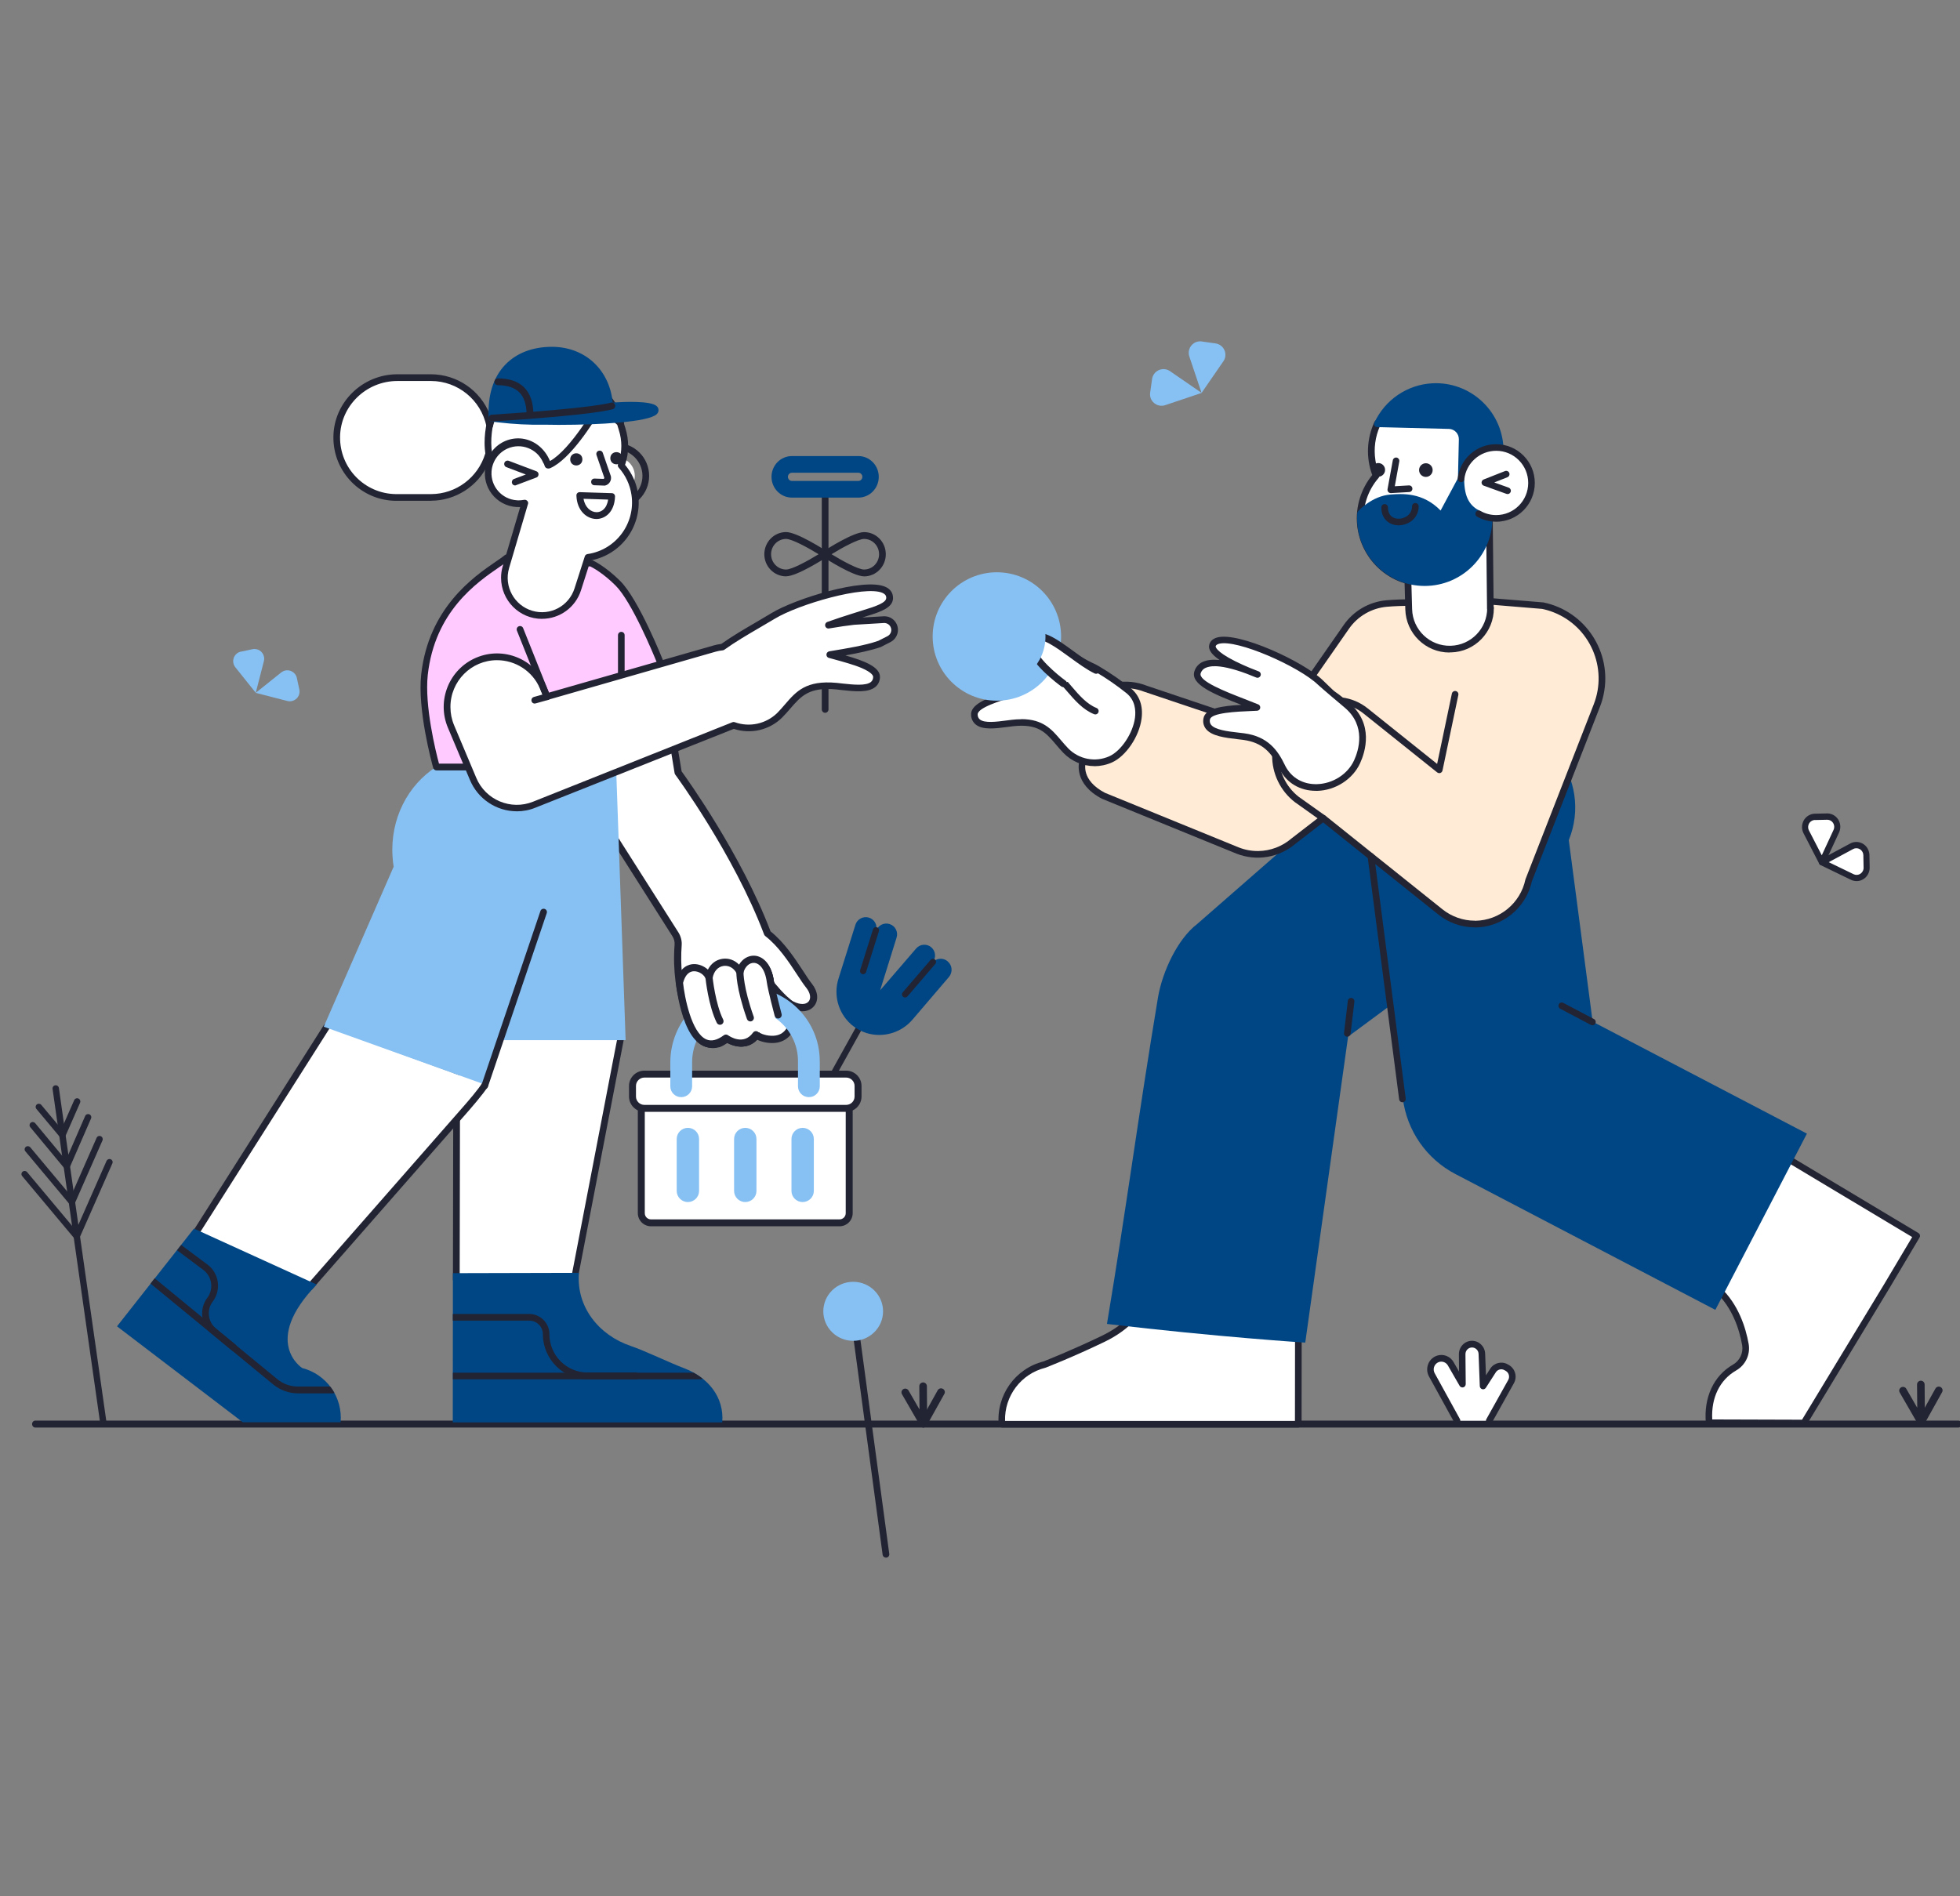 <?xml version="1.0" encoding="UTF-8"?>
<svg id="Layer_1" data-name="Layer 1" xmlns="http://www.w3.org/2000/svg" viewBox="0 0 496 480">
  <rect x="0" y="0" width="496" height="480" fill="#808080" stroke="none"/>
  <defs>
    <style>
      .cls-1 {
        fill: #fff;
      }

      .cls-2 {
        fill: rgba(90, 56, 253, 0);
      }

      .cls-3 {
        fill: rgba(34, 36, 51, 0);
      }

      .cls-4 {
        fill: none;
      }

      .cls-5 {
        fill: #ffcaff;
      }

      .cls-6 {
        fill: #ffebd6;
      }

      .cls-7 {
        fill: #87c1f3;
      }

      .cls-8 {
        stroke: #222433;
        stroke-miterlimit: 10;
      }

      .cls-8, .cls-9 {
        fill: #222433;
      }

      .cls-10 {
        fill: #004684;
      }
    </style>
  </defs>
  <path class="cls-9" d="M495.6,361.35H8.94c-.45,0-.82-.39-.82-.88s.37-.88,.82-.88H495.6c.45,0,.82,.39,.82,.88s-.37,.88-.82,.88h0Z"/>
  <g>
    <path class="cls-9" d="M208.81,180.43c-.47,0-.85-.39-.85-.87v-53.84c0-.48,.38-.87,.85-.87s.85,.39,.85,.87v53.84c0,.48-.38,.87-.85,.87Z"/>
    <path class="cls-10" d="M217.21,125.96h-16.8c-2.85,0-5.17-2.35-5.17-5.26s2.31-5.26,5.17-5.26h16.8c2.85,0,5.17,2.35,5.17,5.26s-2.31,5.26-5.17,5.26Zm-16.8-6.3c-.56,0-1.02,.47-1.02,1.04s.46,1.04,1.02,1.04h16.8c.56,0,1.02-.47,1.02-1.04s-.46-1.04-1.02-1.04h-16.8Z"/>
    <g>
      <path class="cls-9" d="M218.66,145.89c-2.72,0-9.54-4.37-10.31-4.87-.4-.26-.51-.79-.26-1.2,.07-.11,.16-.2,.26-.26,.77-.5,7.58-4.87,10.31-4.87,3.04,0,5.51,2.51,5.5,5.61,0,3.09-2.46,5.6-5.5,5.6h0Zm-8.23-5.6c2.81,1.73,6.77,3.87,8.23,3.87,2.1,0,3.8-1.73,3.8-3.87,0-2.14-1.7-3.87-3.8-3.87-1.46,0-5.43,2.14-8.23,3.87h0Z"/>
      <path class="cls-9" d="M198.93,145.89c-3.04,0-5.51-2.51-5.51-5.6,0-3.09,2.46-5.6,5.5-5.61h0c2.72,0,9.54,4.37,10.31,4.87,.4,.26,.51,.79,.26,1.2-.07,.11-.16,.2-.26,.26-.77,.5-7.58,4.87-10.31,4.87h0Zm0-9.47c-2.1,0-3.8,1.73-3.8,3.87s1.7,3.87,3.8,3.87c1.46,0,5.43-2.14,8.23-3.87-2.81-1.73-6.77-3.87-8.23-3.87Z"/>
    </g>
  </g>
  <g>
    <path class="cls-9" d="M202.05,287.84c-.38-.21-.52-.69-.3-1.07l16.2-29.17c.21-.38,.69-.52,1.07-.31s.52,.69,.3,1.07l-16.2,29.17c-.21,.38-.69,.52-1.07,.31Z"/>
    <path class="cls-10" d="M239.83,243.35c-1.13-.99-2.85-.86-3.84,.28,0,0-.02,.02-.02,.03,.98-1.16,.85-2.89-.29-3.87-1.14-.98-2.86-.84-3.84,.3l-9.11,10.58,4.16-13.33c.46-1.45-.33-2.99-1.77-3.44-1.44-.45-2.98,.35-3.44,1.8,0,0,0,.01,0,.02,.46-1.45-.33-2.99-1.77-3.44-1.44-.45-2.98,.35-3.44,1.8,0,0,0,.01,0,.02l-.55,1.75-3.72,11.83c-1.33,4.17-.08,8.73,3.18,11.61v.02c1.17,.99,2.53,1.75,4,2.23v-.02c4.19,1.24,8.71-.11,11.55-3.44l8.05-9.42,1.19-1.39c.97-1.18,.83-2.91-.33-3.9h0Z"/>
    <g>
      <path class="cls-9" d="M218.04,246.5c-.33-.18-.48-.57-.37-.93l3.25-10.33c.13-.42,.57-.65,.99-.52,.42,.13,.65,.57,.51,.99l-3.25,10.33c-.13,.42-.57,.65-.99,.52-.05-.02-.1-.04-.15-.06Z"/>
      <path class="cls-9" d="M228.66,252.39c-.38-.21-.52-.69-.3-1.07,.03-.05,.06-.09,.09-.13l7.05-8.22c.28-.33,.78-.37,1.11-.09,.33,.28,.37,.78,.08,1.12h0l-7.05,8.22c-.24,.28-.65,.36-.98,.18Z"/>
    </g>
  </g>
  <g>
    <g>
      <path class="cls-1" d="M204.8,249.6c-2.45-3.1-5.57-9.42-10.55-13.32-7.85-20.76-22.59-40.71-22.59-40.71l-1.86-11.31-20.17,1.72,3.43,22.43,17.84,28.1c.51,.79,.73,1.72,.68,2.65-1.01,13.71,4.42,22.09,4.42,22.09,0,0,2.19,4.2,5.88,2.91,.84-.31,2.25-1.33,2.25-1.33,3.12,2.12,5.99,1.04,7.23-.82,1.35,.9,3.43,1.3,5.04,1.04,2.62-.42,3.88-2.51,4.22-4.65l.11-3.3-.23-.68c4.47,2.2,6.98-1.41,4.3-4.82h0Z"/>
      <path class="cls-9" d="M180.5,265.31c-2.62,0-4.5-2.17-5.26-3.58-.45-.71-5.54-9.06-4.53-22.62,.06-.73-.14-1.47-.53-2.09l-17.84-28.1c-.06-.11-.11-.23-.14-.34l-3.43-22.43c-.03-.25,.03-.51,.17-.71s.39-.31,.62-.34l20.14-1.72c.45-.03,.9,.28,.96,.76l1.83,11.11c1.46,2.03,15.08,20.99,22.51,40.51,3.52,2.82,6.08,6.74,8.16,9.9,.87,1.35,1.63,2.51,2.33,3.39,1.52,1.92,1.74,4.12,.53,5.61-.79,.99-2.31,1.69-4.42,1.13l-.11,2.65v.08c-.42,2.96-2.28,4.99-4.95,5.42-1.6,.25-3.49-.06-4.95-.76-.76,.82-1.8,1.41-2.93,1.64-1.04,.2-2.64,.2-4.5-.87-.53,.37-1.35,.87-2,1.1-.56,.14-1.13,.25-1.66,.25h0Zm-26.56-57.21l17.75,27.93c.59,.96,.9,2.09,.82,3.19-.79,10.58,2.45,18.7,4.28,21.55,.03,.03,.03,.06,.03,.08,.08,.14,1.88,3.5,4.78,2.45,.53-.2,1.52-.85,2.03-1.21,.31-.23,.73-.23,1.04-.03,1.24,.85,2.5,1.16,3.66,.93,.96-.2,1.8-.73,2.31-1.52,.28-.42,.84-.54,1.24-.25,1.13,.76,2.98,1.13,4.42,.9,2.62-.42,3.29-2.79,3.46-3.84l.11-3.07-.2-.54c-.11-.34-.03-.73,.25-.96,.28-.25,.68-.28,.98-.14,1.63,.79,3.04,.76,3.74-.08,.65-.79,.42-2.14-.56-3.39-.76-.96-1.55-2.14-2.45-3.53-2.03-3.1-4.59-7-7.96-9.62-.14-.11-.25-.25-.31-.42-7.71-20.37-22.34-40.26-22.48-40.45-.08-.11-.14-.25-.17-.39l-1.72-10.49-18.34,1.55,3.29,21.36Z"/>
      <path class="cls-1" d="M172.17,248.98c1.41-5.84,6.64-3.72,7.43-1.24,.76-4.57,5.88-5.13,7.76-1.41,1.01-4.29,6.64-4.94,7.62,2.37,.28,2.12,1.97,8.38,1.97,8.38"/>
      <path class="cls-9" d="M196.95,257.95c-.39,0-.76-.25-.87-.68-.06-.25-1.69-6.35-2-8.49-.48-3.44-1.97-4.71-3.21-4.8-1.21-.06-2.31,.96-2.67,2.48-.08,.37-.39,.65-.76,.68s-.73-.14-.9-.48c-.84-1.66-2.28-2.09-3.35-1.92-1.41,.23-2.42,1.35-2.7,3.07-.06,.39-.39,.71-.82,.76-.39,.03-.79-.23-.93-.62-.31-.93-1.63-1.92-2.98-1.86-1.66,.06-2.42,1.69-2.73,3.05-.11,.48-.59,.79-1.1,.65-.48-.11-.79-.59-.68-1.07,.93-3.89,3.4-4.4,4.42-4.43,1.29-.06,2.64,.51,3.6,1.38,.73-1.47,2.03-2.45,3.63-2.71,1.58-.25,3.09,.31,4.22,1.44,.87-1.44,2.28-2.31,3.85-2.26,1.97,.08,4.28,1.81,4.89,6.35,.28,2.03,1.91,8.21,1.94,8.27,.14,.48-.17,.96-.65,1.1-.08,.08-.14,.08-.23,.08h0Z"/>
      <path class="cls-1" d="M187.36,246.3s-.14,3.75,2.62,11.48"/>
      <path class="cls-9" d="M189.98,258.68c-.37,0-.7-.23-.84-.59-2.79-7.79-2.67-11.65-2.67-11.79,.03-.48,.42-.87,.9-.87h.03c.51,.03,.87,.42,.87,.93,0,.06-.06,3.75,2.56,11.14,.17,.48-.08,.99-.53,1.16-.11,0-.23,.03-.31,.03h0Z"/>
      <path class="cls-1" d="M179.6,247.74s.7,6.8,2.76,10.89"/>
      <path class="cls-9" d="M182.35,259.53c-.34,0-.65-.17-.82-.51-2.11-4.2-2.81-10.92-2.84-11.2-.06-.51,.31-.93,.79-.99,.51-.06,.93,.31,.98,.79,0,.06,.7,6.69,2.64,10.58,.23,.45,.03,.99-.39,1.21-.08,.08-.23,.11-.37,.11h0Z"/>
      <path class="cls-1" d="M195.04,249.01s3.04,3.89,5.49,5.42"/>
      <path class="cls-9" d="M200.5,255.33c-.17,0-.34-.06-.48-.14-2.53-1.58-5.57-5.47-5.71-5.61-.31-.39-.23-.96,.17-1.27s.96-.23,1.27,.17c.03,.03,2.95,3.78,5.23,5.19,.42,.25,.56,.82,.28,1.24-.14,.25-.45,.42-.76,.42h0Z"/>
      <ellipse class="cls-1" cx="155.97" cy="120.45" rx="4.67" ry="4.68"/>
      <path class="cls-9" d="M155.97,128.77c-4.59,0-8.3-3.72-8.3-8.32s3.71-8.32,8.3-8.32,8.3,3.72,8.3,8.32-3.71,8.32-8.3,8.32Zm0-14.95c-3.66,0-6.61,2.96-6.61,6.63s2.95,6.63,6.61,6.63,6.61-2.99,6.61-6.63-2.98-6.63-6.61-6.63Z"/>
      <path class="cls-1" d="M115.6,259.11l-.11,64.8h29.85l10.92-56.84,.98-5.13-41.64-2.82Z"/>
      <path class="cls-9" d="M115.46,324.75c-.48,0-.84-.37-.84-.85l.11-64.8c0-.48,.37-.85,.84-.85h.06l41.64,2.82c.48,.03,.82,.42,.79,.9v.11l-.98,5.13-10.94,56.82c-.08,.39-.42,.68-.82,.68l-29.85,.03Zm.98-64.74l-.11,63.05h28.3l10.8-56.14,.82-4.2-39.81-2.71Z"/>
      <path class="cls-10" d="M146.51,322.18c-.73,8.58,5.01,15.8,13.14,18.53,3.43,1.16,9.99,4.32,13.39,5.59,6.19,2.34,10.27,7.39,9.73,13.74H114.58l.03-37.77,31.9-.08Z"/>
      <path class="cls-1" d="M122.77,274.56c-.93,1.66-4.95,6.23-4.95,6.23l-39.33,44.88-29-13.46,33.2-52.27,40.09,14.61Z"/>
      <path class="cls-9" d="M78.49,326.53c-.11,0-.25-.03-.37-.08l-29-13.46c-.42-.2-.62-.71-.42-1.13,.03-.03,.03-.06,.06-.08l33.17-52.27c.25-.39,.76-.51,1.15-.25s.51,.76,.25,1.16l-32.66,51.46,27.54,12.78,38.91-44.4c1.1-1.24,4.14-4.77,4.87-6.09,.23-.39,.73-.56,1.15-.34,.39,.23,.56,.73,.34,1.16-.96,1.72-4.89,6.18-5.06,6.38l-39.33,44.88c-.11,.2-.34,.31-.59,.31Z"/>
      <path class="cls-7" d="M136.7,234.22l-13.22,40.59-41.55-14.92,17.69-40.51c-.14-.82-.23-1.66-.28-2.51-.65-9.59,3.91-18.22,11.08-22.77l7.31-.03,38.23,1.52,2.36,67.7h-31.11l9.48-29.08Z"/>
      <path class="cls-10" d="M80.15,325.15c-14.04,14.5-3.69,21.13-3.69,21.13,6.16,1.58,10.3,7.39,9.73,13.74h-24.73l-31.85-24.29,19.47-24.74,31.06,14.16Z"/>
      <path class="cls-9" d="M177.82,348.98c-.14,.11-.31,.17-.48,.17h-62.73v-1.69h60.91c.82,.45,1.58,.96,2.31,1.52Z"/>
      <path class="cls-9" d="M161.76,348.31c0,.48-.37,.85-.84,.85h-12.15c-6.27-.03-11.37-5.11-11.39-11.43,0-1.92-1.55-3.44-3.46-3.44h-19.33v-1.69h19.33c2.84,0,5.12,2.31,5.12,5.13,0,5.36,4.33,9.7,9.68,9.7h12.27c.48,.06,.79,.42,.79,.87h0Z"/>
      <path class="cls-9" d="M84.62,352.59c-.14,.08-.28,.11-.42,.11h-8.81c-2.25,0-4.44-.79-6.22-2.23l-10.63-8.75-5.01-4.12-15.44-12.69,1.04-1.33h.03l12.01,9.87,3.43,2.82,5.01,4.12v.03l10.61,8.72c1.46,1.18,3.26,1.83,5.15,1.83h8.19c.45,.54,.79,1.07,1.07,1.61h0Z"/>
      <path class="cls-9" d="M59.78,341.65c-.17,.2-.39,.31-.65,.31-.2,0-.39-.06-.53-.2l-5.01-4.12c-2.76-2.26-3.26-6.32-1.1-9.17,1.63-2.2,1.18-5.33-1.01-7l-6.64-4.97s-.03,0-.03-.03l1.04-1.33,6.64,4.94c2.95,2.2,3.57,6.38,1.38,9.34s-.03,.03-.03,.03c-1.6,2.14-1.24,5.16,.84,6.86l5.01,4.12c.31,.31,.37,.85,.08,1.21h0Z"/>
      <path class="cls-5" d="M110.45,194.14c-1.27-4.54-3.85-15.8-3.01-23.36,2.14-19.35,16.99-26.43,20.82-29.62l21.38,1.41s3.09,1.41,6.75,5.08c4.64,4.65,10.77,20.17,10.77,20.17l-11.06,26.4-45.66-.08Z"/>
      <path class="cls-9" d="M156.11,195.07l-45.66-.06c-.37,0-.7-.25-.82-.62-.42-1.5-4.02-14.84-3.04-23.67,1.88-16.87,13.31-24.74,18.82-28.52,.96-.65,1.77-1.21,2.31-1.66,.17-.14,.37-.2,.59-.2l21.38,1.41c.11,0,.2,.03,.28,.08,.14,.06,3.26,1.52,7,5.25,4.73,4.74,10.72,19.83,10.97,20.45,.08,.2,.08,.42,0,.65l-11.08,26.35c-.11,.31-.42,.54-.76,.54Zm-45.01-1.78l44.45,.06,10.72-25.53c-.9-2.23-6.36-15.46-10.47-19.58-3.09-3.1-5.77-4.54-6.39-4.85l-20.9-1.38c-.56,.45-1.32,.96-2.17,1.55-5.71,3.92-16.32,11.23-18.09,27.31-.84,7.81,2.03,19.41,2.84,22.43h0Z"/>
      <path class="cls-1" d="M222.61,162.99c-3.43,1.21-8.33,2-12.6,2.71,5.06,1.41,11.96,3.07,11.82,5.73-.23,3.81-6.16,2.62-10.18,2.26-8.89-.82-10.35,3.3-14.32,7.36-3.07,3.05-7.6,4.03-11.65,2.57l-50.47,20.03c-6.08,2.43-12.94-.48-15.5-6.49l-.25-.59-5.35-12.69c-2.73-6.46,.28-13.91,6.72-16.64,6.44-2.74,13.87,.28,16.6,6.74h-.03l.98,2.37,42.45-12.19c.62-.17,1.29-.31,1.94-.37,4.19-2.99,8.55-5.3,12.86-7.9,6.81-4.15,28.24-10.41,29.43-5.08,.39,1.72-1.1,2.65-4.14,3.72l-5.51,1.75c-1.72,.54-3.66,1.16-5.8,1.92,2.42-.42,4.42-.73,6.44-.96l7.54-.45c2.81-.17,3.85,3.64,1.32,4.94l-2.31,1.27Z"/>
      <path class="cls-9" d="M130.79,205.36c-5.15,0-9.82-3.1-11.84-7.87l-.25-.59-5.35-12.69c-2.9-6.88,.31-14.84,7.17-17.74,6.86-2.91,14.8,.31,17.69,7.19,.03,.06,.03,.08,.06,.14l.65,1.52,41.75-11.96c.62-.17,1.24-.31,1.86-.37,2.87-2.03,5.88-3.78,8.78-5.47,1.29-.76,2.64-1.55,3.94-2.34,5.88-3.58,23.27-9.03,28.75-6.66,1.32,.56,1.77,1.47,1.91,2.12,.59,2.62-2,3.78-4.67,4.71l-3.01,.96,5.37-.31c1.91-.11,3.52,1.35,3.63,3.24,.08,1.35-.65,2.65-1.86,3.27l-2.36,1.21s-.06,.03-.11,.06c-2.5,.87-5.77,1.55-8.97,2.12,4.7,1.35,8.89,2.91,8.75,5.56-.03,.93-.42,1.81-1.13,2.4-1.83,1.55-5.35,1.16-8.47,.82-.51-.06-1.01-.11-1.49-.17-6.86-.65-8.86,1.69-11.65,4.91-.62,.71-1.27,1.47-2,2.2-3.21,3.19-7.93,4.29-12.24,2.88l-50.19,19.94c-1.49,.62-3.12,.93-4.73,.93h0Zm-5.01-38.25c-6.53,0-11.82,5.33-11.79,11.88,0,1.58,.31,3.13,.93,4.6l5.6,13.29c2.33,5.61,8.78,8.32,14.4,6.04l50.44-20.11c.2-.08,.39-.08,.59,0,3.74,1.35,7.93,.42,10.77-2.37,.68-.71,1.32-1.41,1.91-2.12,2.87-3.33,5.35-6.18,13.08-5.47,.48,.06,.98,.11,1.52,.17,2.64,.28,5.94,.65,7.2-.42,.34-.31,.53-.73,.53-1.21,.03-.31-.23-1.13-2.9-2.29-2-.85-4.7-1.58-7.06-2.23-.42-.11-.84-.23-1.24-.34-.45-.11-.7-.59-.59-1.04,.08-.31,.37-.56,.68-.62l.34-.06c4.11-.68,8.78-1.44,12.07-2.6l2.33-1.18c.87-.45,1.21-1.5,.76-2.37-.31-.62-.98-.99-1.66-.96l-7.54,.45c-1.8,.2-3.63,.48-6.36,.93-.45,.08-.9-.23-.98-.71-.06-.39,.17-.79,.53-.93,2.28-.82,4.3-1.47,5.82-1.95l5.51-1.75c3.24-1.13,3.77-1.86,3.57-2.74-.06-.25-.23-.62-.93-.93-4.53-1.95-21.13,2.85-27.23,6.54-1.32,.79-2.67,1.58-3.97,2.34-2.93,1.72-5.96,3.47-8.83,5.53-.11,.08-.28,.14-.42,.14-.59,.06-1.18,.17-1.77,.34l-42.45,12.19c-.42,.11-.84-.08-1.01-.48l-.98-2.37c-.03-.06-.03-.08-.06-.14-1.88-4.29-6.13-7.05-10.83-7.05h0Z"/>
      <path class="cls-9" d="M135.32,178.09c-.48,0-.84-.37-.84-.85,0-.39,.25-.71,.62-.82l3.12-.87c.45-.11,.93,.14,1.04,.59s-.14,.9-.59,1.04l-3.12,.87c-.08,.03-.17,.03-.23,.03h0Z"/>
      <path class="cls-9" d="M157.23,171.46c-.48,0-.84-.37-.84-.85v-9.82c0-.48,.37-.85,.84-.85s.84,.37,.84,.85v9.82c0,.45-.39,.85-.84,.85Z"/>
      <path class="cls-9" d="M138.41,177.21c-.34,0-.65-.2-.79-.54l-6.81-17.04c-.17-.42,.03-.93,.48-1.1s.93,.03,1.1,.48l6.81,17.04c.17,.42-.03,.93-.48,1.1-.08,.03-.2,.06-.31,.06h0Z"/>
      <path class="cls-4" d="M122.63,274.9l14.91-44.01"/>
      <path class="cls-9" d="M122.63,275.75c-.48,0-.84-.37-.84-.85,0-.08,.03-.2,.06-.28l14.91-44.01c.14-.45,.62-.68,1.07-.54s.68,.62,.53,1.07l-14.91,44.01c-.14,.37-.45,.59-.82,.59Z"/>
      <path class="cls-1" d="M138.22,116.7c-1.72-3.89-6.25-5.64-10.13-3.92-3.88,1.72-5.63,6.26-3.91,10.16,1.46,3.33,5.06,5.16,8.61,4.4l-4.78,16.22c-1.49,5.05,1.41,10.35,6.44,11.85,4.95,1.47,10.18-1.3,11.76-6.26l2.59-8.04c7.65-1.13,12.97-8.24,11.84-15.94-.39-2.74-1.6-5.3-3.46-7.36,.03-.08,.06-.17,.08-.25,.06-.17,.11-.34,.17-.48,.84-2.74,.84-5.67-.03-8.41l-.45-1.61-6.47-5.64-12.27,15.29Z"/>
      <g>
        <path class="cls-9" d="M137.15,156.65c-5.71,0-10.35-4.65-10.35-10.41,0-.99,.14-1.97,.42-2.91l4.42-14.98c-2.5,.11-4.92-.85-6.64-2.68-3.21-3.44-3.04-8.83,.37-12.07,1.41-1.33,3.24-2.14,5.18-2.29,3.6-.25,6.98,1.75,8.44,5.05,.2,.42,0,.93-.42,1.13s-.93,0-1.13-.42v-.03c-1.52-3.47-5.57-5.02-9-3.5-2.33,1.04-3.88,3.27-4.05,5.81-.25,3.78,2.62,7.02,6.36,7.28,.14,0,.31,.03,.45,.03,.48,0,.96-.06,1.43-.14,.45-.08,.9,.2,1.01,.65,.03,.14,.03,.28-.03,.42l-4.78,16.22c-1.35,4.6,1.29,9.45,5.88,10.8,4.53,1.33,9.26-1.18,10.69-5.7l2.59-8.07c.08-.31,.37-.54,.68-.59,7.2-1.04,12.18-7.76,11.14-14.95-.37-2.57-1.49-4.99-3.24-6.94-.23-.23-.28-.56-.17-.87,.03-.06,.06-.14,.08-.23,.06-.14,.11-.31,.17-.45,.79-2.57,.79-5.33-.03-7.9l-.42-1.38-6.27-5.5c-.34-.31-.37-.85-.06-1.18s.82-.37,1.18-.08l6.47,5.64c.11,.11,.2,.25,.25,.39l.51,1.64c.9,2.91,.93,6.01,0,8.91-.03,.11-.06,.2-.11,.31,5.26,6.29,4.44,15.68-1.83,20.96-1.97,1.66-4.36,2.79-6.89,3.24l-2.42,7.56c-1.38,4.32-5.37,7.22-9.87,7.22h0Z"/>
        <path class="cls-9" d="M152.73,122.91c-.31,0-.93-.03-2.31-.08-.48,0-.84-.39-.82-.87,0-.48,.39-.85,.87-.82h.03c.9,.03,1.94,.08,2.25,.08,.11-.06,.2-.17,.17-.31l-1.97-5.73c-.14-.45,.08-.93,.53-1.07s.93,.08,1.07,.54l2,5.78s.03,.06,.03,.08c.25,1.07-.39,2.14-1.46,2.4-.14,0-.25,.03-.39,0h0Z"/>
        <path class="cls-9" d="M130.37,122.88c-.48,0-.84-.37-.84-.85,0-.34,.23-.68,.53-.79l3.01-1.13-4.92-1.86c-.45-.17-.65-.65-.51-1.1,.17-.45,.65-.65,1.1-.51l7,2.65c.45,.17,.65,.65,.48,1.1-.08,.23-.25,.39-.48,.48l-5.09,1.92c-.06,.06-.17,.08-.28,.08Z"/>
        <path class="cls-9" d="M150.96,131.37c-2.42,0-4.95-2.03-5.09-5.92-.03-.48,.34-.87,.82-.87h.06l8.07,.25c.48,0,.84,.39,.82,.87-.14,3.89-2.45,5.64-4.67,5.67Zm-3.29-5.11c.39,2.23,1.88,3.39,3.32,3.39,1.18,0,2.56-.85,2.9-3.19l-6.22-.2Z"/>
        <circle class="cls-8" cx="145.84" cy="116.28" r="1.04"/>
        <circle class="cls-8" cx="155.99" cy="115.99" r="1.04"/>
      </g>
      <path class="cls-1" d="M138.95,117.77c5.74-2.54,12.83-15.15,12.83-15.15l5.32,4.43c-2.19-7.25-6.98-9.93-10.72-11.26-8.97-3.22-18.85,1.5-22.06,10.49-.17,.45-.31,.93-.42,1.38-1.46-7.02-7.65-12.07-14.8-12.07h-8.55c-8.3,0-15.25,6.63-15.33,14.95-.11,8.38,6.55,15.26,14.91,15.37h8.97c6.7,0,12.57-4.4,14.49-10.83,.08,.54,.23,1.07,.37,1.61l.03,.08c3.15-7.19,12.43-6.35,14.68,.99,.03,.08,.28,0,.28,0h0Z"/>
      <path class="cls-9" d="M109.1,126.77h-8.78c-8.81,0-15.95-7.17-15.95-16v-.23c.11-8.72,7.37-15.8,16.18-15.8h8.55c6.55,.03,12.43,4.03,14.85,10.16,3.8-8.77,13.7-13.12,22.7-9.93,5.77,2.06,9.45,5.92,11.22,11.82,.14,.45-.11,.93-.56,1.04-.28,.08-.56,.03-.79-.17l-4.53-3.81c-1.74,2.96-7.62,12.41-12.72,14.64-.03,0-.06,.03-.08,.03-.28,.11-.62,.11-.9-.03-.23-.11-.37-.31-.45-.54-.96-3.07-3.4-5.13-6.39-5.3-2.87-.17-5.46,1.55-6.72,4.46-.2,.42-.68,.62-1.13,.42-.03,0-.06-.03-.08-.03-2.62,5.61-8.24,9.22-14.43,9.25h0Zm-8.55-30.33c-7.91,0-14.4,6.35-14.49,14.13-.11,7.9,6.19,14.39,14.09,14.5h8.97c6.3-.03,11.84-4.18,13.67-10.24,.14-.45,.59-.71,1.04-.56,.17,.06,.34,.17,.42,.31,1.66-2.4,4.42-3.75,7.31-3.61,3.38,.2,6.27,2.43,7.62,5.73,5.32-2.96,11.79-14.39,11.84-14.5,.23-.39,.73-.56,1.15-.31,.06,.03,.08,.06,.14,.08l2.79,2.31c-2.42-4.82-6.19-6.69-9-7.7-8.52-3.05-17.92,1.41-20.96,9.99-.14,.42-.28,.87-.39,1.33s-.59,.73-1.04,.59c-.31-.08-.53-.34-.62-.65-1.41-6.63-7.23-11.37-13.98-11.4h-8.58Z"/>
      <path class="cls-9" d="M123.7,115.85c-.42,0-.76-.31-.84-.71-.14-1.02-.23-2.03-.23-3.02,0-1.78,.2-3.55,.59-5.28,.11-.45,.56-.73,1.01-.62s.73,.56,.62,1.02c-.37,1.61-.53,3.24-.53,4.88,0,.9,.08,1.83,.23,2.74,.08,.45-.23,.9-.7,.96-.06,0-.11,.03-.14,.03h0Z"/>
    </g>
    <path class="cls-1" d="M172.18,248.96c1.39-5.84,6.65-3.73,7.45-1.26,.76-4.58,5.88-5.12,7.77-1.39,1.03-4.32,6.65-4.94,7.63,2.38,.27,2.11,1.98,8.36,1.98,8.36,0,0-16.08,7.51-21.11,2.65-3.86-3.6-3.73-10.74-3.73-10.74Z"/>
    <path class="cls-1" d="M191.36,261.99c-2.96,4.14-7.5,.85-7.5,.85-9.61,7.1-11.68-13.89-11.68-13.89,1.39-5.84,6.65-3.73,7.45-1.26,.76-4.58,5.88-5.12,7.77-1.39,1.03-4.32,6.65-4.94,7.63,2.38,.27,2.11,1.98,8.36,1.98,8.36"/>
    <path class="cls-9" d="M180.13,265.23c-.67,0-1.35-.13-1.98-.4-2.38-1.03-4.27-4.05-5.61-8.94-.94-3.51-1.3-6.7-1.3-6.83v-.31c.94-3.87,3.41-4.41,4.4-4.45,1.3-.04,2.65,.49,3.59,1.39,.76-1.48,2.02-2.47,3.64-2.7,1.57-.22,3.1,.31,4.22,1.44,.85-1.44,2.29-2.34,3.86-2.25,1.98,.09,4.27,1.8,4.9,6.34,.27,2.02,1.93,8.23,1.93,8.27,.13,.49-.13,.99-.63,1.08-.49,.13-.99-.13-1.08-.63-.09-.27-1.71-6.34-1.98-8.5-.45-3.42-1.98-4.72-3.19-4.76-1.21-.04-2.29,.99-2.65,2.52-.09,.36-.4,.63-.76,.67s-.72-.13-.9-.49c-.85-1.66-2.29-2.07-3.37-1.93-1.39,.22-2.43,1.35-2.69,3.1-.04,.4-.4,.72-.81,.76s-.81-.22-.94-.63c-.31-.94-1.62-1.93-2.96-1.89-1.62,.04-2.34,1.57-2.69,2.92,.36,3.51,2.07,12.5,5.84,14.11,1.26,.58,2.74,.22,4.4-1.03,.31-.22,.72-.22,1.08,0,.4,.27,3.91,2.61,6.29-.67,.27-.4,.85-.49,1.26-.22s.49,.85,.22,1.26c-1.8,2.52-4.13,2.65-5.79,2.34-1.03-.22-1.89-.63-2.43-.94-1.39,.99-2.65,1.39-3.86,1.39h0Z"/>
    <path class="cls-1" d="M187.36,246.31s-.13,3.73,2.6,11.46"/>
    <path class="cls-9" d="M189.97,258.67c-.36,0-.72-.22-.85-.58-2.78-7.78-2.69-11.64-2.65-11.82,0-.49,.4-.85,.9-.85h.04c.49,0,.9,.45,.85,.94,0,.04-.04,3.73,2.56,11.15,.18,.45-.09,.99-.54,1.17h-.31Z"/>
    <path class="cls-1" d="M179.59,247.74s.72,6.79,2.74,10.88"/>
    <path class="cls-9" d="M182.33,259.52c-.31,0-.63-.18-.81-.49-2.11-4.23-2.83-10.92-2.83-11.19-.04-.49,.31-.94,.81-.99s.94,.31,.99,.81c0,.04,.72,6.7,2.65,10.61,.22,.45,.04,.99-.4,1.21-.09,0-.27,.04-.4,.04h0Z"/>
  </g>
  <g>
    <path class="cls-1" d="M290.86,326.01c-1.59,5.79-5.83,10.03-11.65,12.85-8,3.87-14.91,6.54-14.91,6.54-6.78,1.72-11.32,8.1-10.74,15.09h39.24s35.74,0,35.74,0l.03-27.35"/>
    <path class="cls-9" d="M328.54,361.35h-35.74s-39.24,0-39.24,0c-.43,0-.8-.33-.83-.77-.64-7.38,4.16-14.14,11.32-15.96,.61-.24,7.26-2.86,14.8-6.5,5.98-2.89,9.76-7.04,11.21-12.32,.12-.45,.58-.71,1.03-.58,.45,.12,.71,.59,.58,1.03-1.57,5.69-5.75,10.31-12.1,13.38-7.94,3.84-14.9,6.54-14.97,6.57-.03,.01-.06,.02-.1,.03-6.11,1.53-10.34,7.12-10.16,13.44h38.45s34.91,0,34.91,0l.03-26.51c0-.46,.37-.84,.84-.84s.84,.38,.84,.84l-.03,27.35c0,.46-.37,.84-.84,.84Z"/>
    <path class="cls-1" d="M434.78,326.47c4.46,4.18,6.22,9.92,6.92,13.87,.4,2.33-.7,4.66-2.76,5.82-4.64,2.68-6.98,7.86-6.42,13.97l23.96,.07,20.98-34.62,7.58-12.75-33.1-19.83"/>
    <path class="cls-9" d="M456.48,361.05h0l-23.96-.07c-.43,0-.79-.33-.83-.76-.59-6.44,1.96-11.97,6.83-14.78,1.75-.99,2.69-2.97,2.35-4.95-.69-3.91-2.41-9.41-6.66-13.4-.34-.32-.35-.85-.04-1.19,.32-.34,.84-.36,1.18-.04h0c4.59,4.31,6.43,10.18,7.17,14.34,.46,2.68-.81,5.36-3.17,6.7-4.15,2.4-6.34,6.89-6.05,12.4l22.72,.07,20.73-34.21,7.15-12.03-32.38-19.4c-.4-.23-.54-.74-.31-1.15,.23-.4,.74-.54,1.14-.31,0,0,.02,0,.02,.01l33.1,19.83c.4,.24,.53,.75,.29,1.15l-7.58,12.75-20.98,34.63c-.15,.25-.42,.4-.71,.4h0Z"/>
    <path class="cls-10" d="M403.04,258.63l-6.04-45.97c3.04-7.41,1.77-15.91-3.32-22.09,0,0-1.81,8.34-3.73,17.77-2.06,10.12-4.49,21.49-12.4,24.87-6.62,2.83-15.65-4.31-22.68-10.18-5.38-4.49-9.79-7.83-9.79-7.83,.02,.04,.04,.08,.05,.12l-11.27-8.43-30.91,27.01c-5.03,3.84-8.79,12.16-9.88,18.41-5.15,30.94-7.79,51.87-12.94,82.81,28.14,3.34,50.18,4.73,50.18,4.73l10.84-77.45,10.59-7.83-4.88-35.85c.18,.3,.36,.6,.55,.89l7.6,58.5c1.05,8.15,6.01,15.26,13.28,19.06l65.8,34.39,23.17-44.61-54.21-28.33Z"/>
    <path class="cls-9" d="M340.95,262.41s-.07,0-.1,0c-.46-.05-.79-.47-.73-.93,0,0,0,0,0,0l.96-8.13c.05-.46,.46-.79,.92-.74,.46,.05,.79,.47,.74,.93,0,0,0,0,0,.01l-.96,8.13c-.05,.42-.41,.74-.83,.74h0Z"/>
    <path class="cls-9" d="M402.98,259.53c-.14,0-.27-.03-.39-.1l-7.77-4.1c-.4-.22-.55-.73-.33-1.14,.22-.4,.71-.55,1.11-.34l7.77,4.1c.41,.22,.57,.72,.35,1.13-.14,.28-.43,.45-.74,.45h0Z"/>
    <path class="cls-6" d="M273.95,192.77s-1.67,5.03,5.3,8.67l33.92,13.84c4.82,1.9,10.29,.97,14.21-2.42l7.46-5.76,29.67,23.74c2.47,1.98,5.54,3.06,8.7,3.05h0c6.59,0,12.28-4.62,13.63-11.09l17.25-44.21c3.78-9.68-.99-20.61-10.64-24.4-.99-.39-2.01-.69-3.05-.91l-13.04-1.07-21.19,.29c-.63,0-3.45,.07-5.29,.24-4.1,.38-7.82,2.54-10.18,5.93l-8.6,12.37-5.16,6.9-19.53,2.26-17.49-5.88c-2.38-.94-4.96-1.21-7.48-.77l-5.11,8.02-3.35,11.18Z"/>
    <path class="cls-9" d="M373.21,234.75s-.09,0-.14-.01c-3.3-.03-6.5-1.17-9.08-3.24l-29.16-23.33-6.92,5.35c-4.15,3.58-9.94,4.56-15.04,2.55l-33.93-13.85s-.05-.02-.07-.03c-7.26-3.79-5.83-9.24-5.71-9.65l3.35-11.18c.02-.07,.05-.15,.1-.21l5.11-8.02c.13-.2,.33-.33,.56-.37,2.66-.46,5.4-.18,7.91,.81l17.3,5.82,18.99-2.2,4.94-6.6,8.6-12.36c2.49-3.59,6.44-5.89,10.79-6.28,1.83-.17,4.67-.26,5.38-.25l21.17-.29s.05,0,.08,0l13.04,1.07s.07,0,.1,.01c10.61,2.19,17.44,12.59,15.25,23.23-.22,1.09-.54,2.16-.95,3.2l-17.22,44.15c-1.49,6.81-7.49,11.67-14.44,11.7h0Zm0-1.69s.09,0,.13,.01c6.14-.09,11.4-4.42,12.68-10.43,0-.05,.02-.09,.04-.13l17.25-44.21c3.61-9.25-.94-19.69-10.17-23.31-.93-.37-1.89-.65-2.87-.86l-12.95-1.07-21.15,.29c-.58,0-3.38,.07-5.23,.24-3.85,.35-7.36,2.39-9.57,5.57l-8.61,12.37s-.01,.02-.02,.02l-5.16,6.9c-.14,.18-.35,.3-.57,.33l-19.53,2.26c-.12,.01-.25,0-.36-.04l-17.49-5.88s-.03,0-.04-.01c-2.12-.84-4.42-1.11-6.67-.78l-4.85,7.61-3.31,11.07v.02c-.06,.18-1.32,4.41,4.85,7.65l33.88,13.83c1.57,.62,3.25,.93,4.94,.91,3.09-.04,6.06-1.17,8.4-3.19,.01-.01,.02-.02,.04-.03l7.46-5.76c.3-.24,.73-.23,1.03,0l29.68,23.74c2.32,1.85,5.2,2.87,8.17,2.87,0,0,0,0,.01,0h0Z"/>
    <path class="cls-1" d="M369.64,121.19c.57-4.92,5.01-8.45,9.92-7.87,4.91,.57,8.42,5.03,7.85,9.95-.57,4.92-5.01,8.45-9.92,7.87-1.19-.14-2.35-.52-3.39-1.11"/>
    <path class="cls-9" d="M334.83,207.94c-.17,0-.34-.05-.48-.15l-6.69-4.76s-.02-.01-.03-.02c-3.64-2.84-5.74-7.21-5.7-11.83,0-.46,.39-.83,.85-.83,.46,0,.83,.39,.83,.85h0c-.04,4.09,1.82,7.96,5.03,10.48l6.68,4.75c.38,.27,.47,.79,.2,1.17-.16,.22-.41,.35-.68,.35h0Z"/>
    <path class="cls-9" d="M364.22,195.7c-.19,0-.37-.06-.52-.18l-18.68-14.94c-1.61-1.29-3.55-2.11-5.59-2.37-.46-.06-.79-.47-.73-.93s.47-.79,.93-.73c0,0,0,0,0,0,2.35,.3,4.57,1.24,6.43,2.72l17.62,14.1,3.73-17.79c.09-.45,.53-.75,.98-.66,.45,.09,.75,.53,.66,.98,0,0,0,.01,0,.02l-4.01,19.12c-.08,.39-.42,.67-.82,.67h0Z"/>
    <path class="cls-9" d="M354.9,279.02c-.42,0-.77-.31-.83-.73l-7.97-61.4c-.06-.46,.26-.88,.72-.94,.46-.06,.88,.26,.94,.72l7.97,61.4c.06,.46-.26,.88-.72,.94-.04,0-.07,0-.11,0Z"/>
    <path class="cls-1" d="M277.19,180c-3.99-1.62-6.39-5.92-9.99-9.35-4.99-4.74-7.77-8.25-7.41-9.87,.81-3.73,7.83,3.6,16.12,7.67l.13,.05c.59,.25,1.16,.55,1.7,.88,2.76,1.63,5.4,3.45,7.9,5.46,5.78,4.75,.47,15.11-4.58,17.38-3.87,1.71-8.38,.84-11.34-2.2-3.78-3.93-5.2-7.96-13.54-7.01-3.77,.43-9.33,1.67-9.59-2.07-.18-2.6,6.28-4.34,11-5.8-7-1.08-16.16-2.51-15.88-5.86s7.03-2.96,16.1-1.48c-9.67-3.45-15.22-3.86-14.59-7.04,.66-3.31,8.93-2.22,16.58,.04"/>
    <path class="cls-9" d="M276.97,193.93c-2.95-.01-5.78-1.21-7.84-3.32-.71-.73-1.32-1.45-1.91-2.15-2.64-3.11-4.55-5.35-10.95-4.62-.44,.05-.91,.11-1.4,.18-2.9,.38-6.19,.82-7.96-.63-.71-.59-1.14-1.47-1.17-2.39-.18-2.61,3.74-4.2,8.15-5.6-7.79-1.32-13.32-2.84-13.04-6.19,.06-.84,.48-1.61,1.15-2.11,1.26-.99,3.51-1.38,7.22-1.18-4.68-1.45-7.41-2.53-6.85-5.33,.17-.81,.68-1.5,1.39-1.91,3.28-1.99,11.46-.06,15.52,1.1,.2-.33,.5-.58,.85-.72,1.59-.64,4.02,1.01,7.69,3.5,2.52,1.71,5.37,3.64,8.42,5.14l.11,.05c.62,.27,1.23,.58,1.81,.93,2.79,1.65,5.47,3.5,8,5.53,2.21,1.82,3.16,4.49,2.72,7.74-.6,4.51-3.96,9.47-7.49,11.05-1.39,.62-2.9,.94-4.43,.95h0Zm-18.53-11.9c5.51,0,7.72,2.61,10.05,5.34,.57,.68,1.17,1.37,1.83,2.06,2.71,2.78,6.85,3.59,10.39,2.01,3.01-1.35,5.99-5.82,6.51-9.74,.24-1.84,.07-4.41-2.13-6.22-2.47-1.98-5.08-3.78-7.8-5.39-.51-.31-1.05-.59-1.6-.82l-.12-.05s-.03-.01-.04-.02c-3.16-1.55-6.07-3.53-8.64-5.27-2.39-1.62-5.37-3.64-6.14-3.33-.06,.02-.12,.16-.16,.35-.07,.32-.05,2.23,7.17,9.08,1.18,1.16,2.31,2.38,3.37,3.66,2,2.33,3.89,4.52,6.36,5.52,.43,.17,.64,.65,.48,1.09-.17,.43-.65,.65-1.08,.48,0,0-.02,0-.02,0-2.84-1.15-4.86-3.5-7-5.98-1.02-1.19-2.08-2.42-3.26-3.54-6.03-5.72-7.51-8.36-7.69-9.84-6.81-1.95-12.38-2.46-14.29-1.3-.32,.16-.54,.45-.62,.8-.3,1.5,1.93,2.25,7,3.8,2.05,.63,4.37,1.34,7.05,2.29,.44,.16,.66,.64,.51,1.07-.14,.38-.52,.61-.92,.55-5.29-.86-12.56-1.82-14.62-.2-.3,.22-.49,.56-.51,.93-.08,.98,1.56,2.02,4.61,2.9,3.1,.9,7.24,1.54,10.57,2.06,.46,.07,.77,.5,.7,.96-.05,.32-.27,.58-.58,.67-.38,.12-.77,.24-1.16,.36-3.5,1.07-9.37,2.86-9.25,4.59,0,.47,.2,.91,.55,1.21,1.2,.99,4.24,.59,6.68,.27,.49-.07,.97-.13,1.43-.18,.78-.09,1.57-.14,2.35-.14h0Z"/>
    <path class="cls-1" d="M377.15,153.95c.01,5.73-4.61,10.38-10.32,10.39-5.6,.01-10.2-4.46-10.36-10.08h0s-.04-1.48-.04-1.48l-.16-5.76c-8.72-2.37-13.87-11.37-11.51-20.11,.65-2.4,1.83-4.62,3.46-6.5-.49-1.22-.84-2.49-1.03-3.79h0c-.49-3.24,0-6.54,1.4-9.49l8.94-1.31,11.71,1.67,2.51,6.99,3.9-2.52"/>
    <path class="cls-9" d="M366.79,165.17c-6.04,0-10.98-4.83-11.16-10.88l-.18-6.64c-9.07-2.82-14.14-12.48-11.32-21.57,.66-2.13,1.72-4.11,3.13-5.84-1.62-4.39-1.41-9.24,.58-13.48,.12-.25,.36-.43,.63-.47l8.94-1.31c.08-.01,.16-.01,.24,0l11.71,1.67c.31,.04,.56,.25,.67,.55l2.16,6,3.02-1.95c.39-.25,.91-.14,1.16,.24s.14,.91-.24,1.16c0,0,0,0,0,0l-3.9,2.52c-.39,.25-.91,.14-1.16-.25-.03-.05-.06-.11-.08-.17l-2.34-6.51-11.09-1.58-8.36,1.22c-1.19,2.7-1.59,5.68-1.14,8.59,0,0,0,.02,0,.03,.18,1.22,.51,2.42,.97,3.57,.12,.29,.06,.63-.14,.87-5.63,6.47-4.96,16.3,1.49,21.95,1.77,1.55,3.87,2.68,6.15,3.29,.36,.1,.61,.42,.62,.79l.2,7.23c.14,5.26,4.52,9.41,9.76,9.26,5.15-.14,9.25-4.37,9.24-9.54,0-.46,.37-.84,.84-.84s.84,.37,.84,.84c.04,6.09-4.79,11.09-10.86,11.22-.11,0-.22,0-.33,0h0Z"/>
    <path class="cls-10" d="M380.47,113.3c-.48-9.48-8.53-16.76-17.98-16.28-6.36,.33-12.02,4.17-14.69,9.98-.18,.39,0,.86,.38,1.04,.1,.04,.2,.07,.31,.07l18.2,.46c1.4,.04,2.51,1.21,2.49,2.62l-.23,10.02s2.18-4.19,3.31-5.26c4.05-3.81,8.21-2.64,8.21-2.64Z"/>
    <path class="cls-9" d="M377.15,154.79c-.46,0-.83-.37-.84-.83l-.24-22.76c0-.46,.37-.84,.83-.85s.84,.37,.85,.83h0l.24,22.76c0,.46-.37,.84-.83,.85h0Z"/>
    <path class="cls-10" d="M374.58,129.37c-2.45-1.23-4.05-3.21-4.05-8.11,0-.39-1.48-.41-1.48-.41l-4.49,8.38c-4.54-4.67-9.78-4.27-12.66-4.05-4.72,.36-8.09,4.09-8.23,4.25-.11,.13-.18,.29-.2,.46-.03,.4-.04,.8-.05,1.2-.03,9.49,7.62,17.21,17.08,17.23h.06c9.43-.02,17.08-7.67,17.12-17.13,0,0-2.17-1.36-3.11-1.83h0Z"/>
    <g>
      <ellipse class="cls-9" cx="360.83" cy="118.99" rx="1.72" ry="1.73"/>
      <ellipse class="cls-9" cx="348.79" cy="118.94" rx="1.72" ry="1.73"/>
      <path class="cls-9" d="M351.96,124.82c-.46,0-.84-.38-.84-.84,0-.05,0-.1,.01-.15l1.34-7.35c.1-.45,.54-.74,.99-.65,.43,.09,.72,.51,.65,.95l-1.14,6.3,3.57-.21c.46-.03,.86,.33,.88,.79,.03,.46-.32,.86-.79,.89l-4.63,.27s-.03,0-.05,0h0Z"/>
      <path class="cls-9" d="M378.63,132.06c-1.7,0-3.37-.44-4.84-1.28-.4-.23-.54-.74-.32-1.14,.23-.4,.74-.55,1.14-.32,0,0,0,0,0,0,1.22,.7,2.61,1.06,4.01,1.06h0c4.48,0,8.11-3.64,8.11-8.14,0-4.49-3.63-8.14-8.11-8.13h0c-4.12,0-7.59,3.09-8.06,7.2-.05,.46-.47,.79-.93,.74-.46-.05-.79-.47-.74-.93,.57-4.95,4.75-8.69,9.72-8.68h0c5.4,0,9.79,4.39,9.79,9.81,0,5.42-4.38,9.81-9.78,9.82h0Z"/>
      <path class="cls-9" d="M381.5,125.06c-.1,0-.19-.02-.28-.05l-5.74-2.07c-.43-.16-.66-.64-.5-1.07,.08-.23,.26-.41,.48-.5l5.37-2.12c.43-.18,.92,.02,1.1,.44,.18,.43-.02,.92-.44,1.1-.01,0-.03,.01-.04,.02l-3.31,1.31,3.65,1.32c.43,.16,.66,.64,.5,1.07-.12,.33-.43,.56-.79,.55h0Z"/>
      <path class="cls-9" d="M353.93,132.98c-.81,0-1.61-.2-2.31-.6-1.33-.77-2.06-2.17-2.06-3.94,0-.46,.37-.84,.84-.84s.84,.38,.84,.84c0,1.17,.42,2.03,1.22,2.49,.93,.54,2.27,.49,3.33-.13,.96-.52,1.55-1.53,1.54-2.63,0-.46,.37-.84,.84-.84h0c.46,0,.84,.38,.84,.84h0c.02,1.69-.9,3.26-2.37,4.08-.82,.47-1.75,.72-2.69,.73h0Z"/>
    </g>
    <path class="cls-1" d="M343.43,192.82c-3.4,7.45-14.83,9.28-18.9,1.48-.06-.11-.11-.21-.16-.32-1.7-3.51-3.99-6.76-9.63-7.53-3.98-.53-10.01-.72-9.38-4.47,.44-2.6,7.51-2.67,12.71-2.92-6.94-2.84-16.12-5.71-15.02-8.94,1.1-3.23,6.2-3.14,15.17,.61,0,0-12.2-4.47-11.39-7.37,1.32-4.75,21.63,3.85,27.32,9.39,0,0,1.39,1.29,6.62,5.66,5.35,4.48,4.44,10.48,2.65,14.39h0Z"/>
    <path class="cls-9" d="M333,200.18c-4.04,0-7.38-1.99-9.21-5.49-.06-.12-.12-.24-.18-.36-1.8-3.73-4.03-6.37-8.97-7.04-.47-.06-.97-.12-1.48-.18-3.1-.36-6.62-.77-8.04-2.67-.55-.74-.76-1.68-.57-2.59,.44-2.59,4.78-3.17,9.59-3.43-6.73-2.62-13.04-5.11-11.87-8.55,.35-1.06,1.13-1.92,2.15-2.35,1.06-.48,2.47-.63,4.22-.45-2.11-1.43-2.95-2.7-2.61-3.91,.17-.62,.66-1.44,2-1.8,5.5-1.49,21.92,6.15,26.71,10.82s1.44,1.33,6.57,5.62c6.47,5.42,4.17,12.56,2.88,15.38-1.86,4.07-6.23,6.89-10.87,7.01-.11,0-.22,0-.33,0h0Zm-25.67-31.53c-.76-.03-1.51,.1-2.22,.39-.6,.25-1.06,.75-1.26,1.37-.66,1.95,6.11,4.59,11.06,6.51,1.16,.45,2.37,.92,3.49,1.38,.43,.17,.63,.66,.46,1.09-.12,.3-.41,.51-.74,.52-.43,.02-.86,.04-1.31,.06-3.86,.16-10.33,.44-10.62,2.16-.11,.45-.01,.93,.26,1.3,.99,1.32,4.27,1.71,6.9,2.01,.52,.06,1.03,.12,1.51,.18,6.02,.81,8.5,4.32,10.27,7.99,.05,.11,.1,.2,.14,.29,1.57,3.01,4.49,4.68,8.01,4.59,4.02-.11,7.79-2.53,9.39-6.03,1.13-2.47,3.15-8.72-2.43-13.39-5.18-4.34-6.59-5.64-6.65-5.69-4.77-4.65-20.58-11.65-25.12-10.42-.7,.19-.79,.51-.83,.63,0,.01-.26,1.17,4.95,3.79,1.28,.64,2.59,1.22,3.65,1.66,.74,.28,1.51,.58,2.3,.91,.43,.18,.63,.67,.45,1.1-.17,.41-.64,.62-1.05,.46-.07-.03-1.03-.38-2.37-.94-3.92-1.47-6.53-1.94-8.25-1.94Z"/>
  </g>
  <g>
    <path class="cls-10" d="M141.79,107.54c9.5,0,22.32-.67,24.4-2.7,.29-.26,.45-.63,.46-1.01,0-.4-.17-.77-.47-1.03-1.5-1.38-8.09-1.11-11.13-.91-.82-8.35-7.04-14.1-15.38-14.1-4.88,0-8.97,1.57-11.81,4.53-3.05,3.18-4.47,7.72-4.21,13.5-.02,.43,.29,.81,.71,.88,.02,0,.58,.1,1.88,.23,3.81,.45,7.65,.64,11.48,.58h.67c1.06,.03,2.21,.04,3.41,.04h0Z"/>
    <g>
      <path class="cls-9" d="M134.12,105.72h.01c.48,0,.86-.4,.86-.88-.09-5.98-3.12-9.03-9-9.07h0c-.48,0-.87,.38-.87,.86,0,.48,.39,.86,.86,.87,4.89,.04,7.21,2.38,7.28,7.37,0,.47,.39,.85,.87,.85h0Z"/>
      <path class="cls-9" d="M124.51,106.7s.04,0,.06,0c26.53-1.7,30.42-3.09,30.57-3.15,.45-.17,.67-.67,.49-1.12-.17-.44-.66-.66-1.11-.5-.19,.06-4.3,1.39-30.07,3.04-.48,.03-.84,.44-.81,.92,.03,.45,.41,.81,.87,.81h0Z"/>
    </g>
  </g>
  <g>
    <path class="cls-1" d="M212.44,309.53h-47.69c-1.36,0-2.46-1.09-2.46-2.44v-26.49c0-1.35,1.1-2.44,2.46-2.44h47.69c1.36,0,2.46,1.09,2.46,2.44v26.49c0,1.35-1.1,2.44-2.46,2.44Z"/>
    <path class="cls-9" d="M212.44,310.41h-47.69c-1.84,0-3.34-1.49-3.34-3.32v-26.49c0-1.83,1.5-3.32,3.34-3.32h47.69c1.84,0,3.34,1.49,3.34,3.32v26.49c0,1.83-1.5,3.32-3.34,3.32Zm-47.69-31.38c-.87,0-1.58,.7-1.58,1.57v26.49c0,.87,.71,1.57,1.58,1.57h47.69c.87,0,1.58-.7,1.58-1.57v-26.49c0-.87-.71-1.57-1.58-1.57h-47.69Z"/>
    <path class="cls-1" d="M214.12,280.56h-51.04c-1.67,0-3.02-1.34-3.02-3v-2.68c0-1.66,1.35-3,3.02-3h51.04c1.67,0,3.02,1.34,3.02,3v2.68c0,1.66-1.35,3-3.02,3h0Z"/>
    <path class="cls-9" d="M214.12,281.44h-51.04c-2.15,0-3.9-1.74-3.9-3.88v-2.68c0-2.14,1.75-3.87,3.9-3.87h51.04c2.15,0,3.9,1.74,3.9,3.87v2.68c0,2.14-1.75,3.88-3.9,3.88Zm-51.04-8.68c-1.18,0-2.14,.95-2.14,2.12v2.68c0,1.17,.96,2.12,2.14,2.12h51.04c1.18,0,2.14-.95,2.14-2.12v-2.68c0-1.17-.96-2.12-2.14-2.12h-51.04Z"/>
    <path class="cls-7" d="M207.45,268.6c0-10.49-8.65-18.96-19.24-18.78-10.37,.18-18.58,8.79-18.58,19.1v6.06c0,1.51,1.23,2.74,2.76,2.74s2.76-1.23,2.76-2.74v-6.09c0-7.25,5.72-13.38,13.02-13.58,7.57-.21,13.77,5.83,13.77,13.3v6.37c0,1.5,1.22,2.72,2.73,2.74,1.53,.02,2.79-1.22,2.79-2.74v-6.37Z"/>
    <ellipse class="cls-2" cx="172.36" cy="275.02" rx="1.1" ry="1.09"/>
    <ellipse class="cls-2" cx="204.75" cy="275.02" rx="1.1" ry="1.09"/>
    <g>
      <path class="cls-7" d="M188.6,304.27c-1.57,0-2.83-1.26-2.83-2.82v-13.14c0-1.56,1.27-2.82,2.83-2.82s2.83,1.26,2.83,2.82v13.14c0,1.56-1.27,2.82-2.83,2.82Z"/>
      <path class="cls-7" d="M203.12,304.27c-1.57,0-2.83-1.26-2.83-2.82v-13.14c0-1.56,1.27-2.82,2.83-2.82s2.83,1.26,2.83,2.82v13.14c0,1.56-1.27,2.82-2.83,2.82Z"/>
      <path class="cls-7" d="M174.08,304.27c-1.57,0-2.83-1.26-2.83-2.82v-13.14c0-1.56,1.27-2.82,2.83-2.82s2.83,1.26,2.83,2.82v13.14c0,1.56-1.27,2.82-2.83,2.82Z"/>
    </g>
  </g>
  <g>
    <path class="cls-1" d="M191.29,261.91c-2.99,4.18-7.58,.87-7.58,.87-9.68,7.2-11.77-14.05-11.77-14.05,1.42-5.89,6.68-3.77,7.49-1.26,.77-4.63,5.92-5.19,7.82-1.43,1.03-4.35,6.68-4.98,7.69,2.4,.29,2.14,1.98,8.47,1.98,8.47"/>
    <path class="cls-9" d="M179.97,265.18c-.68,0-1.34-.14-1.98-.43-2.39-1.07-4.29-4.11-5.64-9.04-.97-3.54-1.29-6.75-1.31-6.89,0-.1,0-.2,.02-.3,.95-3.93,3.43-4.45,4.45-4.48,1.32-.05,2.67,.51,3.63,1.4,.75-1.49,2.04-2.49,3.64-2.73,1.58-.25,3.12,.31,4.25,1.47,.86-1.46,2.31-2.34,3.88-2.27,1.97,.1,4.3,1.83,4.93,6.4,.28,2.06,1.94,8.3,1.95,8.36,.13,.48-.16,.98-.64,1.11-.48,.13-.98-.16-1.11-.64-.07-.26-1.7-6.41-2-8.58-.47-3.47-1.98-4.77-3.22-4.83-1.2-.06-2.32,.98-2.69,2.52-.09,.37-.4,.65-.77,.69-.37,.05-.74-.15-.91-.49-.85-1.69-2.31-2.11-3.39-1.94-1.42,.22-2.44,1.38-2.73,3.11-.07,.41-.41,.73-.83,.76-.41,.04-.8-.23-.93-.63-.3-.94-1.65-1.95-2.99-1.9-1.62,.06-2.37,1.6-2.72,2.95,.38,3.56,2.1,12.62,5.86,14.29,1.28,.57,2.74,.23,4.45-1.04,.32-.24,.75-.24,1.07,0,.39,.28,3.93,2.66,6.32-.66,.29-.41,.86-.5,1.26-.21,.41,.29,.5,.86,.21,1.27-1.83,2.55-4.17,2.69-5.82,2.36-1.04-.21-1.92-.63-2.46-.93-1.31,.88-2.58,1.31-3.77,1.31h0Z"/>
    <path class="cls-1" d="M187.25,246.04s-.13,3.79,2.64,11.6"/>
    <path class="cls-9" d="M189.88,258.55c-.37,0-.72-.23-.85-.6-2.79-7.88-2.69-11.77-2.69-11.93,.02-.5,.42-.9,.94-.88,.5,.02,.89,.44,.87,.94,0,.06-.07,3.79,2.58,11.26,.17,.47-.08,.99-.55,1.16-.1,.04-.2,.05-.3,.05Z"/>
    <path class="cls-1" d="M179.43,247.47s.71,6.86,2.77,11.02"/>
    <path class="cls-9" d="M182.2,259.4c-.33,0-.65-.18-.81-.5-2.11-4.25-2.83-11.04-2.86-11.33-.05-.5,.31-.95,.81-1,.5-.05,.94,.31,.99,.81,0,.07,.71,6.75,2.68,10.71,.22,.45,.04,.99-.41,1.22-.13,.06-.27,.09-.4,.09Z"/>
  </g>
  <g>
    <path class="cls-9" d="M233.74,361.34c-.53,.04-.99-.35-1.03-.87-.01-.18,.03-.36,.12-.53l4.47-8.03c.26-.46,.84-.62,1.31-.36,.46,.25,.62,.82,.38,1.27l-4.47,8.03c-.16,.28-.45,.47-.77,.49h0Z"/>
    <path class="cls-9" d="M232.84,360.87l-4.59-7.96c-.26-.46-.1-1.03,.36-1.29,.46-.26,1.05-.1,1.31,.36l2.77,4.8-.05-5.89c0-.52,.42-.95,.95-.96s.96,.42,.97,.94h0l.07,9.52c0,.52-.42,.95-.96,.95-.35,0-.67-.18-.84-.48Z"/>
  </g>
  <g>
    <path class="cls-9" d="M224.2,394.28c-.42,0-.78-.3-.84-.72l-8.29-61.52c-.06-.46,.26-.88,.73-.94,.46-.06,.89,.26,.95,.72l8.29,61.52c.06,.46-.26,.88-.73,.94-.04,0-.08,0-.11,0h0Z"/>
    <ellipse class="cls-7" cx="215.91" cy="331.93" rx="7.56" ry="7.47"/>
  </g>
  <g>
    <path class="cls-1" d="M459.28,206.76l3.07-.07c1.4-.03,2.56,1.11,2.59,2.54,0,.4-.08,.8-.24,1.17l-3.64,7.86-3.97-7.7c-.65-1.27-.18-2.84,1.07-3.51,.35-.19,.73-.29,1.13-.3Z"/>
    <path class="cls-9" d="M456.02,209.36c0-.34,.05-.68,.15-1.01,.26-.86,.84-1.57,1.62-1.99,.45-.24,.96-.38,1.47-.39h0l3.07-.07c.88-.02,1.72,.31,2.36,.94,.64,.63,1,1.47,1.02,2.37,.01,.53-.1,1.05-.32,1.52l-3.64,7.86c-.13,.27-.39,.45-.68,.45s-.56-.16-.7-.42l-3.97-7.7c-.25-.49-.38-1.03-.38-1.57Zm3.28-1.81c-.27,0-.54,.08-.78,.21-.42,.22-.73,.6-.87,1.06-.14,.46-.1,.95,.12,1.38l3.25,6.3,2.98-6.43c.12-.25,.18-.53,.17-.81-.01-.48-.2-.93-.54-1.26-.34-.33-.79-.51-1.26-.5l-3.07,.07Z"/>
    <path class="cls-1" d="M472.3,216.46l.06,3.14c.02,1.43-1.09,2.62-2.5,2.64-.39,0-.78-.08-1.13-.25l-7.69-3.73,7.54-4.05c1.24-.67,2.78-.17,3.43,1.1,.18,.36,.28,.75,.29,1.15Z"/>
    <path class="cls-9" d="M460.28,218.26c0-.29,.16-.56,.41-.7l7.54-4.05c1.62-.87,3.63-.23,4.47,1.43,.24,.46,.37,.98,.38,1.5l.06,3.14c.03,1.87-1.43,3.42-3.25,3.45-.51,0-1.02-.1-1.47-.32l-7.7-3.73c-.26-.13-.44-.4-.44-.7,0,0,0-.01,0-.02Zm11.32,1.38s0-.02,0-.03l-.06-3.13h0c0-.28-.07-.56-.2-.8-.45-.88-1.52-1.23-2.39-.76l-6.17,3.32,6.3,3.05c.24,.12,.52,.18,.79,.17,.96-.02,1.74-.83,1.74-1.81Zm.71-3.18h0s0,0,0,0Z"/>
  </g>
  <g>
    <path class="cls-7" d="M60.95,164.96l2.92-.63c1.33-.29,2.64,.56,2.93,1.89,.08,.38,.07,.76-.02,1.13l-2.06,8.01-5.17-6.46c-.85-1.06-.68-2.62,.38-3.47,.3-.24,.65-.41,1.03-.49Z"/>
    <path class="cls-7" d="M75.12,171.61l.63,2.92c.29,1.33-.56,2.64-1.89,2.93-.38,.08-.77,.07-1.14-.02l-8.01-2.06,6.46-5.17c1.07-.85,2.62-.68,3.47,.39,.24,.3,.4,.65,.48,1.02Z"/>
  </g>
  <g>
    <path class="cls-7" d="M291.06,99.4l.49-3.47c.22-1.59,1.69-2.69,3.28-2.47,.45,.06,.87,.23,1.24,.48l8.02,5.52-9.23,3.1c-1.52,.51-3.16-.31-3.68-1.82-.14-.43-.19-.89-.12-1.33Z"/>
    <path class="cls-7" d="M304.14,86.44l3.47,.49c1.59,.22,2.69,1.69,2.47,3.27-.06,.45-.23,.88-.49,1.25l-5.52,8.01-3.1-9.23c-.51-1.52,.31-3.17,1.83-3.68,.43-.14,.88-.18,1.32-.12Z"/>
  </g>
  <g>
    <path class="cls-9" d="M26.22,360.86c-.43,.05-.82-.25-.88-.68l-12.04-84.56c-.06-.43,.25-.84,.69-.9,.44-.06,.85,.24,.91,.67l12.04,84.56c.06,.43-.25,.84-.69,.9,0,0,0,0,0,0h-.03Z"/>
    <path class="cls-9" d="M15.86,288.09c-.27,.03-.54-.08-.71-.28l-5.95-7.12c-.28-.34-.23-.84,.11-1.12s.85-.23,1.14,.11l5.11,6.11,3.21-7.3c.17-.41,.65-.6,1.06-.43s.61,.63,.44,1.04c0,0,0,.01,0,.02l-3.73,8.5c-.11,.25-.35,.43-.63,.47h-.03Z"/>
    <path class="cls-9" d="M16.98,296c-.27,.03-.54-.08-.71-.29l-8.61-10.39c-.28-.34-.23-.84,.11-1.12s.85-.23,1.14,.11c0,0,0,0,0,0l7.77,9.37,4.86-11.17c.16-.41,.63-.61,1.05-.45,.42,.16,.62,.62,.46,1.03,0,.02-.01,.03-.02,.05l-5.39,12.38c-.11,.26-.35,.44-.63,.48h-.03Z"/>
    <path class="cls-9" d="M18.27,305.04c-.27,.03-.54-.08-.71-.28l-11.15-13.34c-.28-.34-.22-.84,.13-1.12,.34-.27,.84-.22,1.12,.11l10.31,12.33,6.47-14.71c.17-.41,.65-.6,1.06-.43,.41,.17,.61,.63,.44,1.04,0,0,0,.01,0,.02l-6.99,15.91c-.11,.25-.35,.43-.63,.47h-.03Z"/>
    <path class="cls-9" d="M19.51,313.74c-.27,.03-.54-.08-.71-.28l-13.18-15.75c-.29-.33-.25-.83,.09-1.12,.34-.28,.85-.24,1.14,.09,0,0,.01,.01,.02,.02l12.34,14.75,7.75-17.59c.18-.4,.65-.59,1.06-.42s.6,.64,.42,1.04l-8.28,18.78c-.11,.25-.35,.43-.63,.47,0,0-.02,0-.03,0h0Z"/>
  </g>
  <g>
    <path class="cls-9" d="M486.23,360.9c-.53,.04-.99-.35-1.03-.87-.01-.18,.03-.36,.12-.53l4.47-8.03c.26-.46,.84-.62,1.31-.36,.46,.25,.62,.82,.38,1.27l-4.47,8.03c-.16,.28-.45,.47-.77,.49h0Z"/>
    <path class="cls-9" d="M485.33,360.43l-4.59-7.96c-.26-.46-.1-1.03,.36-1.29,.46-.26,1.05-.1,1.31,.36l2.77,4.8-.05-5.89c0-.52,.42-.95,.95-.96s.96,.42,.97,.94h0l.07,9.52c0,.52-.42,.95-.96,.95-.35,0-.67-.18-.84-.48Z"/>
  </g>
  <g>
    <path class="cls-1" d="M368.74,359.62l-6.39-11.62c-.74-1.36-.26-3.07,1.07-3.83,.17-.09,.34-.17,.52-.23,1.23-.38,2.55,.14,3.2,1.27l2.96,5.14-.07-7.57c0-1.4,1.1-2.54,2.48-2.55h.01c1.34,0,2.43,1.07,2.49,2.42l.31,8.17,2.52-3.92c.72-1.11,2.16-1.47,3.3-.82l.33,.19c1.19,.69,1.61,2.22,.94,3.44l-5.53,9.91"/>
    <path class="cls-9" d="M368.74,360.47c-.29,0-.57-.16-.73-.43l-6.39-11.62c-.47-.86-.58-1.84-.32-2.78,.26-.94,.87-1.72,1.71-2.2,.22-.12,.44-.22,.68-.3,1.61-.5,3.32,.18,4.16,1.65l1.38,2.4-.04-4.4c0-1.87,1.47-3.39,3.3-3.4h0c1.8,0,3.26,1.42,3.34,3.23l.21,5.52,1.09-1.7c.95-1.47,2.88-1.95,4.4-1.1l.33,.19c1.58,.92,2.15,2.97,1.26,4.58l-5.53,9.92c-.23,.41-.73,.55-1.13,.32s-.54-.75-.31-1.15l5.53-9.91c.44-.8,.16-1.83-.63-2.28l-.33-.19c-.75-.43-1.72-.19-2.19,.55l-2.52,3.92c-.2,.31-.57,.45-.92,.35-.35-.1-.59-.41-.61-.78l-.31-8.17c-.04-.9-.77-1.61-1.66-1.61h0c-.93,0-1.67,.77-1.66,1.7l.07,7.57c0,.38-.25,.72-.61,.82-.36,.1-.75-.06-.94-.39l-2.96-5.14c-.46-.79-1.38-1.15-2.24-.89-.12,.04-.25,.09-.36,.16-.45,.26-.78,.68-.92,1.18s-.08,1.04,.17,1.5l6.39,11.61c.22,.41,.08,.92-.32,1.15-.13,.07-.27,.11-.41,.11Z"/>
  </g>
  <g>
    <circle class="cls-7" cx="252.27" cy="161.11" r="16.25"/>
    <path class="cls-3" d="M253.59,151.06v2.15c1.71,.13,3.36,.71,4.78,1.67l-1.27,2.02c-1.08-.69-2.29-1.14-3.56-1.32v4.39c2.59,.35,4.96,1.45,4.92,4.21-.04,2.68-2.19,4.26-4.92,4.61v2.28h-2.19v-2.24c-1.93-.18-4.04-.83-5.4-1.98l1.32-1.98c1.17,.91,2.57,1.47,4.04,1.62v-4.39l-.22-.04c-2.46-.35-4.74-1.45-4.65-4.26,.04-2.59,2.11-4.21,4.87-4.56v-2.19h2.28Zm-2.19,8.56v-3.99c-1.45,.26-2.33,1.01-2.37,2.11,0,1.05,.79,1.58,2.37,1.89Zm2.19,2.81v3.99c1.4-.26,2.37-1.01,2.41-2.11,0-.97-.88-1.54-2.41-1.89Z"/>
  </g>
  <g>
    <path class="cls-1" d="M269.11,173.03s-10.69-7.75-7.59-11.23c2.67-3,10.44,5.27,15.86,7.85"/>
    <path class="cls-9" d="M269.25,173.92c-.23,.03-.47-.02-.67-.16-.82-.6-8.06-5.95-8.5-10.05-.1-.96,.16-1.82,.77-2.51,2.29-2.59,6.5,.48,10.94,3.72,2.07,1.51,4.2,3.06,5.99,3.92,.45,.22,.64,.75,.42,1.2-.22,.45-.76,.64-1.21,.42-1.94-.93-4.15-2.53-6.28-4.09-3.26-2.37-7.31-5.33-8.51-3.98-.27,.3-.37,.66-.32,1.12,.3,2.8,5.71,7.29,7.77,8.79,.4,.29,.49,.86,.2,1.26-.15,.2-.37,.33-.6,.36Z"/>
  </g>
  <circle class="cls-7" cx="252.27" cy="161.11" r="12.3"/>
</svg>